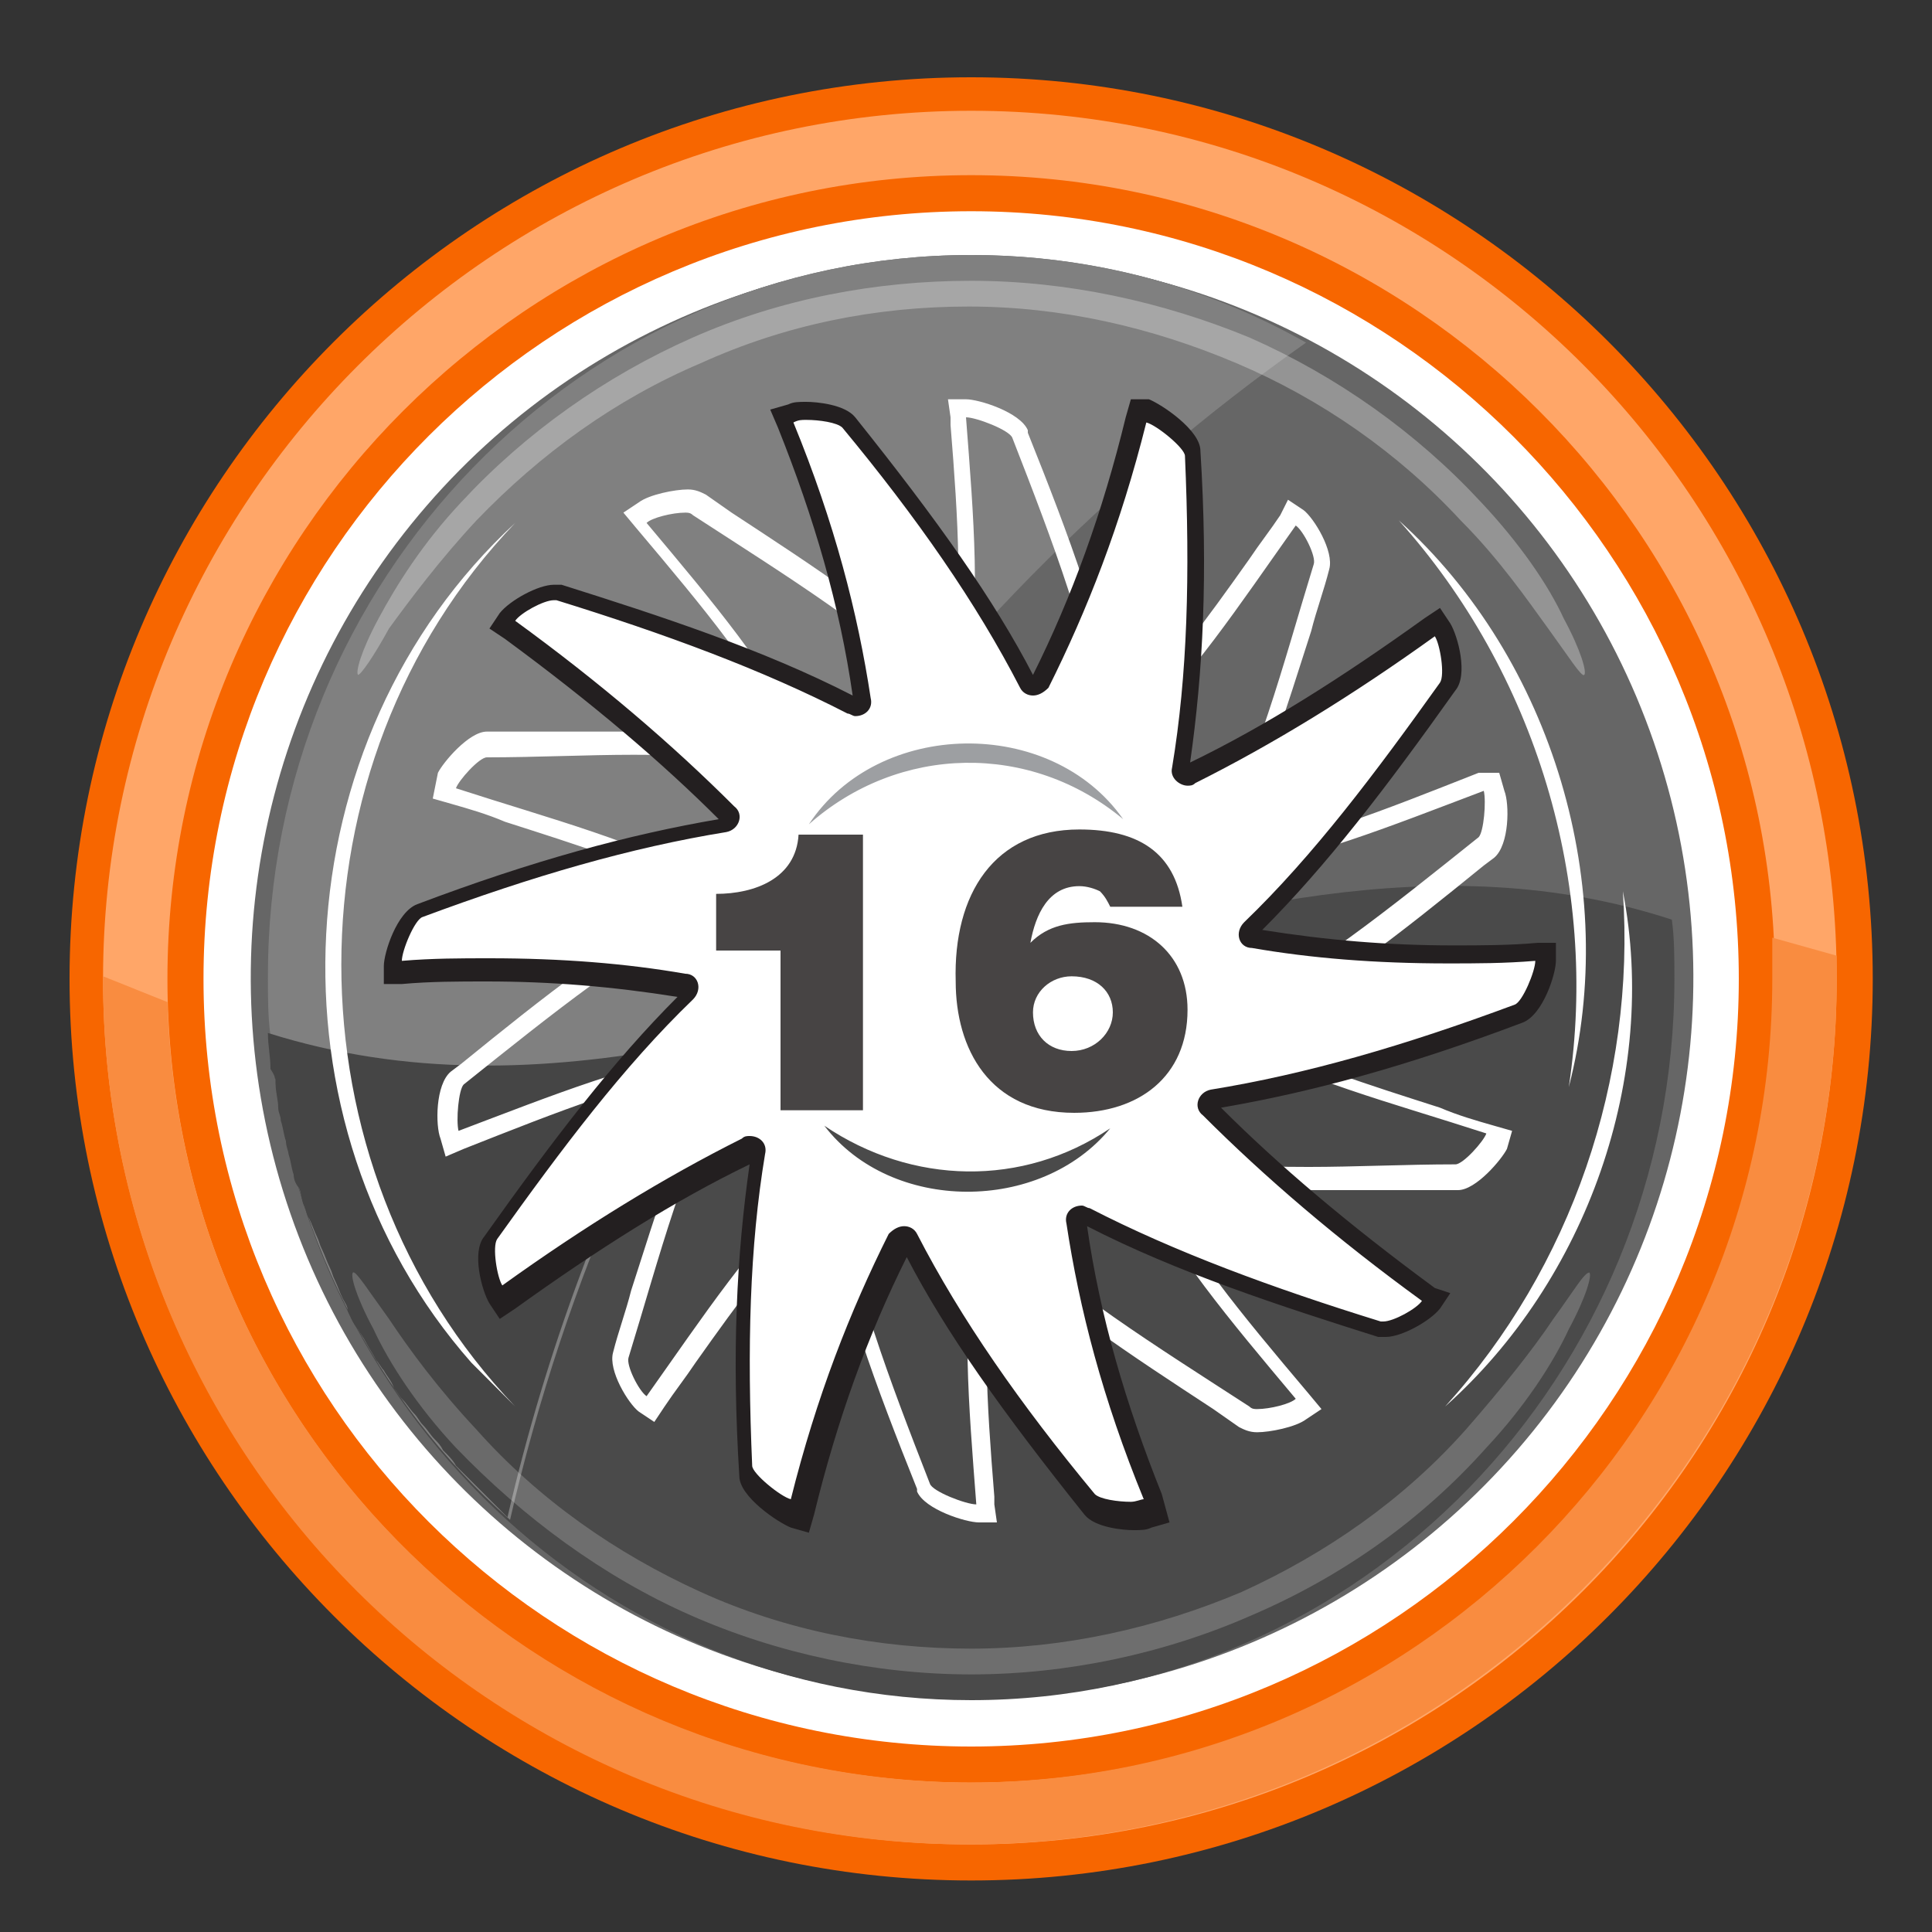 <?xml version="1.0" encoding="utf-8"?>
<!-- Generator: Adobe Illustrator 27.0.0, SVG Export Plug-In . SVG Version: 6.00 Build 0)  -->
<svg version="1.1" id="Слой_1" xmlns="http://www.w3.org/2000/svg" xmlns:xlink="http://www.w3.org/1999/xlink" x="0px" y="0px"
	 viewBox="0 0 75 75" style="enable-background:new 0 0 75 75;" xml:space="preserve">
<rect x="0" y="0" width="75" height="75" fill="#333333" stroke="none"/>
<style type="text/css">
	.st0{fill:#FFFFFF;}
	.st1{fill:#666666;}
	.st2{fill:#4A4A4A;}
	.st3{fill:#808080;}
	.st4{opacity:0.3;}
	.st5{fill:#454545;}
	.st6{opacity:0.2;}
	.st7{fill:#F76600;}
	.st8{fill:#FFA668;}
	.st9{fill:#F98C40;}
	.st10{fill:#231F20;}
	.st11{fill:#9D9FA2;}
	.st12{fill:#474444;}
</style>
<g>
	<ellipse transform="matrix(0.988 -0.156 0.156 0.988 -5.453 6.334)" class="st0" cx="37.7" cy="38" rx="31" ry="31"/>
	<g>
		<ellipse transform="matrix(0.189 -0.982 0.982 0.189 -6.706 67.795)" class="st1" cx="37.7" cy="38" rx="28" ry="28"/>
		<path class="st1" d="M64.8,35.6C63.7,21.2,52,9.9,37.7,9.9c-15.1,0-27.3,12.6-27.3,28c0,0.8,0,1.6,0.1,2.3
			C28.6,46.1,46.8,29.8,64.8,35.6z"/>
		<path class="st2" d="M10.5,40.3C11.7,54.7,23.4,66,37.7,66c15.1,0,27.3-12.6,27.3-28c0-0.8,0-1.6-0.1-2.3
			C46.8,29.8,28.6,46.1,10.5,40.3z"/>
		<path class="st3" d="M50.7,13.3c-3.9-2.2-8.3-3.4-13-3.4c-15.1,0-27.3,12.6-27.3,28c0,0.8,0,1.6,0.1,2.3
			c0.6,7.5,4.1,14.2,9.3,18.8C24.1,40.3,35.4,24.1,50.7,13.3z"/>
		<g class="st4">
			<path class="st0" d="M13.9,26.2c-0.1-0.1,0.1-0.9,0.8-2.2c0.7-1.3,1.7-2.9,3.2-4.5c2.5-2.7,5.6-4.9,9-6.4
				c3.4-1.5,7.1-2.2,10.8-2.2c3.7,0,7.4,0.8,10.8,2.2c3.4,1.5,6.5,3.7,9,6.4c1.5,1.6,2.6,3.2,3.2,4.5c0.7,1.3,0.9,2.1,0.8,2.2
				c-0.1,0.1-0.6-0.7-1.4-1.8c-0.8-1.1-1.9-2.7-3.4-4.2c-2.4-2.6-5.4-4.7-8.7-6.1c-3.3-1.4-6.8-2.2-10.4-2.2
				c-3.6,0-7.1,0.7-10.4,2.2c-3.3,1.4-6.2,3.5-8.7,6.1c-1.4,1.5-2.6,3.1-3.4,4.2C14.5,25.5,14,26.2,13.9,26.2z"/>
		</g>
		<path class="st5" d="M10.7,42.1c0,0.3,0.1,0.6,0.1,0.9c0,0.2,0.1,0.3,0.1,0.5c0.1,0.3,0.1,0.5,0.2,0.8c0,0.2,0.1,0.4,0.1,0.5
			c0.1,0.3,0.1,0.5,0.2,0.8c0,0.2,0.1,0.4,0.2,0.5c0.1,0.2,0.1,0.5,0.2,0.7c0.1,0.2,0.1,0.4,0.2,0.5c0.1,0.2,0.2,0.5,0.3,0.7
			c0.1,0.2,0.1,0.3,0.2,0.5c0.1,0.2,0.2,0.5,0.3,0.7c0.1,0.2,0.1,0.3,0.2,0.5c0.1,0.2,0.2,0.5,0.3,0.7c0.1,0.2,0.2,0.3,0.2,0.5
			c0.1,0.2,0.2,0.5,0.4,0.7c0.1,0.2,0.2,0.3,0.3,0.5c0.1,0.2,0.3,0.5,0.4,0.7c0.1,0.1,0.2,0.3,0.3,0.4c0.1,0.2,0.3,0.4,0.4,0.7
			c0.1,0.1,0.2,0.3,0.3,0.4c0.2,0.2,0.3,0.4,0.5,0.6c0.1,0.1,0.2,0.3,0.3,0.4c0.2,0.2,0.3,0.4,0.5,0.6c0.1,0.1,0.2,0.2,0.3,0.4
			c0.2,0.2,0.4,0.4,0.5,0.6c0.1,0.1,0.2,0.2,0.3,0.3c0.2,0.2,0.4,0.4,0.6,0.6c0.1,0.1,0.2,0.2,0.3,0.3c0.2,0.2,0.4,0.4,0.6,0.6
			c0.1,0.1,0.1,0.1,0.2,0.2c1.5-6.5,3.8-12.6,6.8-18.3c-5.4,1-10.7,1.2-16.1-0.5c0,0.5,0.1,0.9,0.1,1.4
			C10.7,41.8,10.7,41.9,10.7,42.1z"/>
		<g class="st6">
			<path class="st0" d="M61.7,49.4c0.1,0.1-0.1,0.9-0.8,2.2c-0.6,1.3-1.7,3-3.2,4.6c-2.5,2.8-5.6,5-9.1,6.5
				c-3.4,1.5-7.2,2.3-10.9,2.3c-3.7,0-7.5-0.8-10.9-2.3c-3.4-1.5-6.5-3.8-9.1-6.5c-1.5-1.6-2.6-3.3-3.2-4.6
				c-0.7-1.3-0.9-2.1-0.8-2.2c0.1-0.1,0.6,0.7,1.4,1.8c0.8,1.2,1.9,2.7,3.4,4.3c2.4,2.7,5.4,4.8,8.7,6.3c3.3,1.5,6.9,2.2,10.5,2.2
				c3.6,0,7.2-0.8,10.5-2.2c3.3-1.5,6.3-3.6,8.7-6.3c1.4-1.6,2.6-3.1,3.4-4.3C61.1,50.1,61.5,49.4,61.7,49.4z"/>
		</g>
	</g>
	<g>
		<path class="st7" d="M37.7,73c-19.3,0-35-15.7-35-35s15.7-35,35-35s35,15.7,35,35S57,73,37.7,73z M37.7,8.2
			C21.3,8.2,7.9,21.5,7.9,38s13.4,29.8,29.8,29.8S67.5,54.4,67.5,38S54.1,8.2,37.7,8.2z"/>
	</g>
	<g>
		<path class="st8" d="M37.7,71.6C19.1,71.6,4,56.5,4,38S19.1,4.3,37.7,4.3S71.3,19.4,71.3,38S56.2,71.6,37.7,71.6z M37.7,6.8
			C20.5,6.8,6.5,20.8,6.5,38s14,31.2,31.2,31.2s31.2-14,31.2-31.2S54.9,6.8,37.7,6.8z"/>
	</g>
	<path class="st9" d="M68.8,36.4c0,0.5,0,1,0,1.6c0,17.2-14,31.2-31.2,31.2C20.8,69.1,7,55.7,6.5,38.9L4,37.9c0,0,0,0.1,0,0.1
		c0,18.6,15.1,33.6,33.6,33.6S71.3,56.5,71.3,38c0-0.3,0-0.6,0-0.9L68.8,36.4z"/>
</g>
<g>
	<g>
		<path class="st0" d="M60.9,42.2c1.2-7.9-1.3-16.1-6.6-22C60.3,25.6,62.9,34.5,60.9,42.2L60.9,42.2z"/>
	</g>
	<g>
		<path class="st0" d="M56.1,54.6c4.9-5.4,7.4-12.7,6.9-20C64.4,41.8,61.6,49.7,56.1,54.6L56.1,54.6z"/>
	</g>
	<g>
		<path class="st0" d="M20,20.3c-9,9.4-9,24.9,0,34.3c0,0-1.7-1.7-1.7-1.7C10.1,43.6,10.9,28.7,20,20.3L20,20.3z"/>
	</g>
</g>
<g>
	<g>
		<path class="st0" d="M37.5,16.2c0.4,0,1.7,0.5,1.8,0.8c1.6,4.1,3,7.8,3.5,11.3c0,0.3,0.3,0.5,0.6,0.5c0.1,0,0.3,0,0.4-0.2
			c2.4-2.2,4.3-5.1,6.5-8.2c0.3,0.2,0.8,1.2,0.7,1.5c-1.2,3.9-2.2,7.9-4,11c-0.2,0.4,0.1,0.9,0.5,0.9c0,0,0.1,0,0.1,0
			c3.1-0.4,6.3-1.7,10-3.1c0.1,0.4,0,1.6-0.2,1.8c-3.5,2.8-6.6,5.3-9.7,6.8c-0.4,0.2-0.5,0.8,0,1c2.8,1.6,6.3,2.5,10,3.7
			c-0.1,0.3-0.9,1.2-1.2,1.2c-1.9,0-3.9,0.1-5.7,0.1c-2.2,0-4.2-0.1-6.1-0.4c0,0-0.1,0-0.1,0c-0.4,0-0.7,0.4-0.5,0.8
			c1.4,2.9,3.6,5.5,6.2,8.6c-0.2,0.2-1,0.4-1.5,0.4c-0.1,0-0.2,0-0.3-0.1c-3.7-2.4-7.1-4.5-9.6-7c-0.1-0.1-0.3-0.2-0.4-0.2
			c-0.3,0-0.5,0.2-0.6,0.5c-0.6,3.1-0.3,6.6,0,10.5c0,0,0,0,0,0c-0.4,0-1.7-0.5-1.8-0.8c-1.6-4.1-3-7.8-3.5-11.3
			c0-0.3-0.3-0.5-0.6-0.5c-0.1,0-0.3,0-0.4,0.2c-2.4,2.2-4.3,5.1-6.5,8.2c-0.3-0.2-0.8-1.2-0.7-1.5c1.2-3.9,2.2-7.9,4-11
			c0.2-0.4-0.1-0.9-0.5-0.9c0,0-0.1,0-0.1,0c-3.1,0.4-6.3,1.7-10,3.1c-0.1-0.4,0-1.6,0.2-1.8c3.5-2.8,6.6-5.3,9.7-6.8
			c0.4-0.2,0.5-0.8,0-1c-2.8-1.6-6.3-2.5-10-3.7c0.1-0.3,0.9-1.2,1.2-1.2c1.9,0,3.9-0.1,5.7-0.1c2.2,0,4.2,0.1,6.1,0.4
			c0,0,0.1,0,0.1,0c0.4,0,0.7-0.4,0.5-0.8c-1.4-2.9-3.6-5.5-6.2-8.6c0.2-0.2,1-0.4,1.5-0.4c0.1,0,0.2,0,0.3,0.1
			c3.7,2.4,7.1,4.5,9.6,7c0.1,0.1,0.3,0.2,0.4,0.2c0.3,0,0.5-0.2,0.6-0.5C38.1,23.6,37.8,20.1,37.5,16.2
			C37.5,16.2,37.5,16.2,37.5,16.2 M37.5,15.5L37.5,15.5L37.5,15.5L37.5,15.5l-0.7,0l0.1,0.7l0,0.3c0.3,3.7,0.5,6.9,0,9.8
			c-2.2-2.3-5.3-4.3-8.5-6.4l-1-0.7c-0.2-0.1-0.4-0.2-0.7-0.2c-0.5,0-1.5,0.2-1.9,0.5l-0.6,0.4l0.5,0.6c2.7,3.2,4.7,5.6,6,8.3
			c-1.6-0.3-3.5-0.4-6.1-0.4c-1.1,0-2.2,0-3.3,0c-0.8,0-1.6,0-2.4,0c-0.7,0-1.7,1.2-1.9,1.6L16.8,31l0.7,0.2
			c0.7,0.2,1.4,0.4,2.1,0.7c2.8,0.9,5.4,1.7,7.6,2.9c-3.1,1.5-6.1,3.9-9.3,6.5l-0.4,0.3c-0.6,0.5-0.6,2.1-0.4,2.6l0.2,0.7l0.7-0.3
			c3.8-1.5,6.8-2.7,9.7-3.1c-1.3,2.5-2.2,5.5-3.2,8.6c-0.2,0.8-0.5,1.6-0.7,2.4c-0.2,0.7,0.6,2,1,2.3l0.6,0.4l0.4-0.6
			c0.4-0.6,0.8-1.1,1.2-1.7c1.7-2.4,3.3-4.6,5.1-6.3c0.5,3.5,1.9,7.2,3.5,11.2l0,0.1c0.3,0.7,1.9,1.2,2.4,1.2h0.7l-0.1-0.7l0-0.3
			c-0.3-3.7-0.5-6.9,0-9.8c2.2,2.3,5.3,4.3,8.5,6.4l1,0.7c0.2,0.1,0.4,0.2,0.7,0.2c0.5,0,1.5-0.2,1.9-0.5l0.6-0.4l-0.5-0.6
			c-2.7-3.2-4.7-5.6-6-8.3c1.6,0.3,3.5,0.4,6.1,0.4c1.1,0,2.2,0,3.3,0c0.8,0,1.6,0,2.4,0c0.7,0,1.7-1.2,1.9-1.6l0.2-0.7l-0.7-0.2
			c-0.7-0.2-1.4-0.4-2.1-0.7c-2.8-0.9-5.4-1.7-7.6-2.9c3.1-1.5,6.1-3.9,9.3-6.5l0.4-0.3c0.6-0.5,0.6-2.1,0.4-2.6l-0.2-0.7L57.4,30
			c-3.8,1.5-6.8,2.7-9.7,3.1c1.3-2.5,2.2-5.5,3.2-8.6c0.2-0.8,0.5-1.6,0.7-2.4c0.2-0.7-0.6-2-1-2.3l-0.6-0.4L49.7,20
			c-0.4,0.6-0.8,1.1-1.2,1.7c-1.7,2.4-3.3,4.6-5.1,6.3c-0.5-3.5-1.9-7.2-3.5-11.2l0-0.1C39.6,16,38,15.5,37.5,15.5L37.5,15.5z"/>
	</g>
	<g>
		<path class="st10" d="M46.8,43.3c-0.4-0.4-0.2-1,0.3-1c3.6-0.6,7.3-1.4,11.7-3c0.3-0.1,0.8-1.8,0.8-2.2c-4.2,0.3-7.7,0.1-11-0.4
			c-0.5-0.1-0.7-0.7-0.3-1c2.6-2.6,5.1-5.7,7.6-9.2c0.2-0.3-0.2-1.7-0.4-2c-3.2,2.3-6.3,4.3-9.3,5.8c-0.4,0.2-1-0.1-0.9-0.6
			c0.5-3.6,0.8-7.4,0.5-12c0-0.3-1.3-1.3-1.7-1.4c-1,4-2.2,7.4-3.7,10.3c-0.2,0.5-0.9,0.5-1.1,0c-1.7-3.2-3.9-6.5-6.7-10
			c-0.2-0.3-1.7-0.3-2.1-0.2c1.6,3.9,2.6,7.4,3.1,10.6c0.1,0.5-0.4,0.9-0.9,0.7c-3.3-1.6-7-3.1-11.2-4.4c-0.3-0.1-1.5,0.7-1.7,1
			c3.3,2.4,6.2,4.7,8.6,7.1c0.4,0.4,0.2,1-0.3,1c-3.6,0.6-7.4,1.6-11.7,3.2c-0.3,0.1-0.8,1.5-0.8,2c4.2-0.3,7.7-0.1,11,0.4
			c0.5,0.1,0.7,0.7,0.3,1c-2.6,2.6-5.1,5.7-7.6,9.2c-0.2,0.3,0.2,1.7,0.4,2c3.2-2.3,6.3-4.3,9.3-5.8c0.4-0.2,1,0.1,0.9,0.6
			c-0.5,3.6-0.9,7.3-0.7,11.9c0,0.3,1.5,1.4,1.9,1.5c1-4,2.2-7.4,3.7-10.3c0.2-0.5,0.9-0.5,1.1,0c1.7,3.2,3.7,6.5,6.5,10.1
			c0.2,0.3,1.9,0.2,2.3,0.1c-1.6-3.9-2.6-7.4-3.1-10.6c-0.1-0.5,0.4-0.9,0.9-0.7c3.3,1.6,6.9,3.2,11.1,4.6c0.3,0.1,1.7-0.8,1.9-1.1
			C52.1,48,49.2,45.7,46.8,43.3z"/>
	</g>
	<g>
		<path class="st0" d="M30.8,58.6C30.3,58.5,29,57.5,29,57c-0.2-4.8-0.1-8.7,0.5-12.1c0-0.1,0-0.2-0.1-0.2c-0.1-0.1-0.1-0.1-0.2-0.1
			c0,0-0.1,0-0.1,0c-2.9,1.5-6,3.3-9.3,5.7l-0.3,0.2l-0.2-0.3c-0.2-0.3-0.6-1.7-0.2-2.2c2.7-3.8,5.1-6.8,7.6-9.3
			c0.1-0.1,0.1-0.2,0.1-0.3c0,0-0.1-0.2-0.2-0.2c-2.5-0.4-5-0.6-7.6-0.6c-1.1,0-2.2,0-3.3,0.1l-0.4,0l0-0.4c0-0.5,0.5-1.9,1-2.1
			c4.6-1.7,8.3-2.7,11.8-3.3c0.1,0,0.2-0.1,0.2-0.2c0,0,0-0.2-0.1-0.3c-2.2-2.3-5-4.7-8.4-7.2l-0.3-0.2l0.2-0.3
			c0.3-0.4,1.3-0.9,1.8-0.9h0.1l0.1,0c3.8,1.2,7.8,2.6,11.4,4.4c0,0,0.1,0,0.1,0c0.1,0,0.2,0,0.2-0.1c0,0,0.1-0.1,0.1-0.2
			c-0.5-3.5-1.5-7-3-10.6l-0.1-0.3l0.4-0.1c0.1,0,0.3-0.1,0.6-0.1c0.1,0,1.3,0,1.6,0.4c3.2,4,5.4,7.1,6.9,10.1
			c0.1,0.1,0.2,0.1,0.2,0.1c0.1,0,0.2,0,0.2-0.1c1.6-3.1,2.8-6.4,3.7-10.2l0.1-0.4l0.4,0.1c0.5,0.1,1.7,1.1,1.7,1.7
			c0.2,4.8,0.1,8.7-0.5,12.1c0,0.1,0,0.2,0.1,0.2c0.1,0.1,0.1,0.1,0.2,0.1c0,0,0.1,0,0.1,0c2.9-1.5,6-3.3,9.3-5.7l0.3-0.2l0.2,0.3
			c0.2,0.3,0.6,1.7,0.2,2.2c-2.7,3.8-5.1,6.8-7.6,9.3c-0.1,0.1-0.1,0.2-0.1,0.3c0,0,0.1,0.2,0.2,0.2c2.5,0.4,5,0.6,7.6,0.6
			c1.1,0,2.2,0,3.3-0.1l0.4,0l0,0.4c0,0.5-0.5,1.9-1,2.1c-4.6,1.7-8.3,2.7-11.8,3.3c-0.1,0-0.2,0.1-0.2,0.2c0,0,0,0.2,0.1,0.3
			c2.2,2.3,5,4.7,8.4,7.2l0.3,0.2l-0.2,0.3c-0.2,0.3-1.2,0.9-1.8,0.9h-0.1l-0.1,0c-3.8-1.2-7.8-2.6-11.4-4.4c0,0-0.1,0-0.1,0
			c-0.1,0-0.2,0-0.2,0.1c0,0-0.1,0.1-0.1,0.2c0.5,3.5,1.5,7,3,10.6l0.1,0.3l-0.4,0.1c-0.1,0-0.3,0.1-0.6,0.1c-0.1,0-1.3,0-1.6-0.4
			c-3.2-4-5.4-7.2-6.9-10.1C35.3,48,35.2,48,35.2,48c0,0-0.2,0-0.2,0.1c-1.6,3.1-2.8,6.4-3.7,10.2l-0.1,0.4L30.8,58.6z"/>
		<path class="st10" d="M31.3,16.3c0.5,0,1.2,0.1,1.4,0.3c2.9,3.5,5.2,6.8,6.9,10.1c0.1,0.2,0.3,0.3,0.5,0.3c0.2,0,0.4-0.1,0.6-0.3
			c1.5-3,2.8-6.3,3.8-10.3c0.4,0.1,1.5,1,1.5,1.3c0.2,4.6,0.1,8.5-0.5,12.1c-0.1,0.4,0.3,0.7,0.6,0.7c0.1,0,0.2,0,0.3-0.1
			c3-1.5,6.1-3.4,9.3-5.7c0.2,0.3,0.4,1.5,0.2,1.8c-2.5,3.5-4.9,6.7-7.6,9.3c-0.4,0.4-0.2,1,0.3,1c2.3,0.4,4.8,0.6,7.6,0.6
			c1.1,0,2.2,0,3.4-0.1c0,0.4-0.5,1.6-0.8,1.7c-4.3,1.6-8.1,2.7-11.8,3.3c-0.5,0.1-0.7,0.7-0.3,1c2.4,2.4,5.2,4.8,8.5,7.2
			c-0.2,0.3-1.1,0.8-1.5,0.8c0,0-0.1,0-0.1,0c-4.2-1.3-8-2.7-11.3-4.4c-0.1,0-0.2-0.1-0.3-0.1c-0.4,0-0.7,0.3-0.6,0.7
			c0.5,3.3,1.4,6.8,3,10.7c-0.1,0-0.3,0.1-0.5,0.1c-0.5,0-1.2-0.1-1.4-0.3c-2.9-3.5-5.2-6.8-6.9-10.1c-0.1-0.2-0.3-0.3-0.5-0.3
			c-0.2,0-0.4,0.1-0.6,0.3c-1.5,3-2.8,6.3-3.8,10.3c-0.4-0.1-1.5-1-1.5-1.3c-0.2-4.6-0.1-8.5,0.5-12.1c0.1-0.4-0.2-0.7-0.6-0.7
			c-0.1,0-0.2,0-0.3,0.1c-3,1.5-6.1,3.4-9.3,5.7c-0.2-0.3-0.4-1.5-0.2-1.8c2.5-3.5,4.9-6.7,7.6-9.3c0.4-0.4,0.2-1-0.3-1
			c-2.3-0.4-4.8-0.6-7.6-0.6c-1.1,0-2.2,0-3.4,0.1c0-0.4,0.5-1.6,0.8-1.7c4.3-1.6,8.1-2.7,11.8-3.3c0.5-0.1,0.7-0.7,0.3-1
			c-2.4-2.4-5.2-4.8-8.5-7.2c0.2-0.3,1.1-0.8,1.5-0.8c0,0,0.1,0,0.1,0c4.2,1.3,8,2.7,11.3,4.4c0.1,0,0.2,0.1,0.3,0.1
			c0.4,0,0.7-0.3,0.6-0.7c-0.5-3.3-1.4-6.8-3-10.7C31,16.3,31.1,16.3,31.3,16.3 M43.9,15.5l-0.2,0.7c-0.9,3.7-2.1,7-3.6,10
			c-1.5-2.9-3.7-6-6.9-10c-0.4-0.5-1.5-0.6-1.9-0.6c-0.3,0-0.5,0-0.7,0.1l-0.7,0.2l0.3,0.7c1.4,3.5,2.4,6.9,2.9,10.4
			c-3.5-1.8-7.5-3.1-11.3-4.3c-0.1,0-0.2,0-0.3,0c-0.6,0-1.7,0.6-2.1,1.1l-0.4,0.6l0.6,0.4c3.4,2.5,6.1,4.8,8.3,7
			c-3.5,0.6-7.2,1.6-11.7,3.3c-0.8,0.3-1.3,1.9-1.3,2.4l0,0.7l0.7,0c1.1-0.1,2.2-0.1,3.3-0.1c2.5,0,4.9,0.2,7.4,0.6
			c-2.5,2.5-4.8,5.5-7.5,9.3c-0.5,0.6-0.1,2.1,0.2,2.6l0.4,0.6l0.6-0.4c3.2-2.3,6.2-4.2,9.1-5.6c-0.5,3.5-0.7,7.3-0.4,12.1
			c0,0.8,1.5,1.8,2,2l0.7,0.2l0.2-0.7c0.9-3.7,2.1-7,3.6-10c1.5,2.9,3.7,6,6.9,10c0.4,0.5,1.5,0.6,1.9,0.6c0.3,0,0.5,0,0.7-0.1
			l0.7-0.2L45.1,58c-1.4-3.5-2.4-6.9-2.9-10.4c3.5,1.8,7.5,3.1,11.3,4.3c0.1,0,0.2,0,0.3,0c0.6,0,1.7-0.6,2.1-1.1l0.4-0.6L55.7,50
			c-3.4-2.5-6.1-4.8-8.3-7c3.5-0.6,7.2-1.6,11.7-3.3c0.8-0.3,1.3-1.9,1.3-2.4l0-0.7l-0.7,0c-1.1,0.1-2.2,0.1-3.3,0.1
			c-2.5,0-4.9-0.2-7.4-0.6c2.5-2.5,4.8-5.5,7.5-9.3c0.5-0.6,0.1-2.1-0.2-2.6l-0.4-0.6l-0.6,0.4c-3.2,2.3-6.2,4.2-9.1,5.6
			c0.5-3.5,0.7-7.3,0.4-12.1c0-0.8-1.5-1.8-2-2L43.9,15.5L43.9,15.5z"/>
	</g>
	<g>
		<path class="st2" d="M32,43.7c3.4,2.3,7.7,2.4,11.1,0.1C40.4,47.1,34.6,47.1,32,43.7L32,43.7z"/>
	</g>
	<g>
		<path class="st11" d="M43.6,31.8c-3.6-3-8.7-2.9-12.2,0.2C34.1,27.9,40.8,27.8,43.6,31.8L43.6,31.8z"/>
	</g>
	<g>
		<path class="st12" d="M30.3,36.9h-2.5v-2.2c1.5,0,3.1-0.6,3.2-2.3h2.5v10.7h-3.2V36.9z"/>
		<path class="st12" d="M41.9,32.2c2.3,0,3.7,0.9,4,3h-2.8c-0.1-0.2-0.2-0.4-0.4-0.6c-0.2-0.1-0.5-0.2-0.8-0.2
			c-1.2,0-1.7,1.1-1.9,2.2c0.7-0.7,1.5-0.8,2.5-0.8c2.1,0,3.6,1.3,3.6,3.4c0,2.6-1.9,4-4.4,4c-3.3,0-4.6-2.5-4.6-5.1
			C37,34.7,38.6,32.2,41.9,32.2z M41.6,40.8c0.9,0,1.6-0.7,1.6-1.5c0-0.8-0.6-1.4-1.6-1.4c-0.8,0-1.5,0.6-1.5,1.4
			C40.1,40.2,40.7,40.8,41.6,40.8z"/>
	</g>
</g>
</svg>
